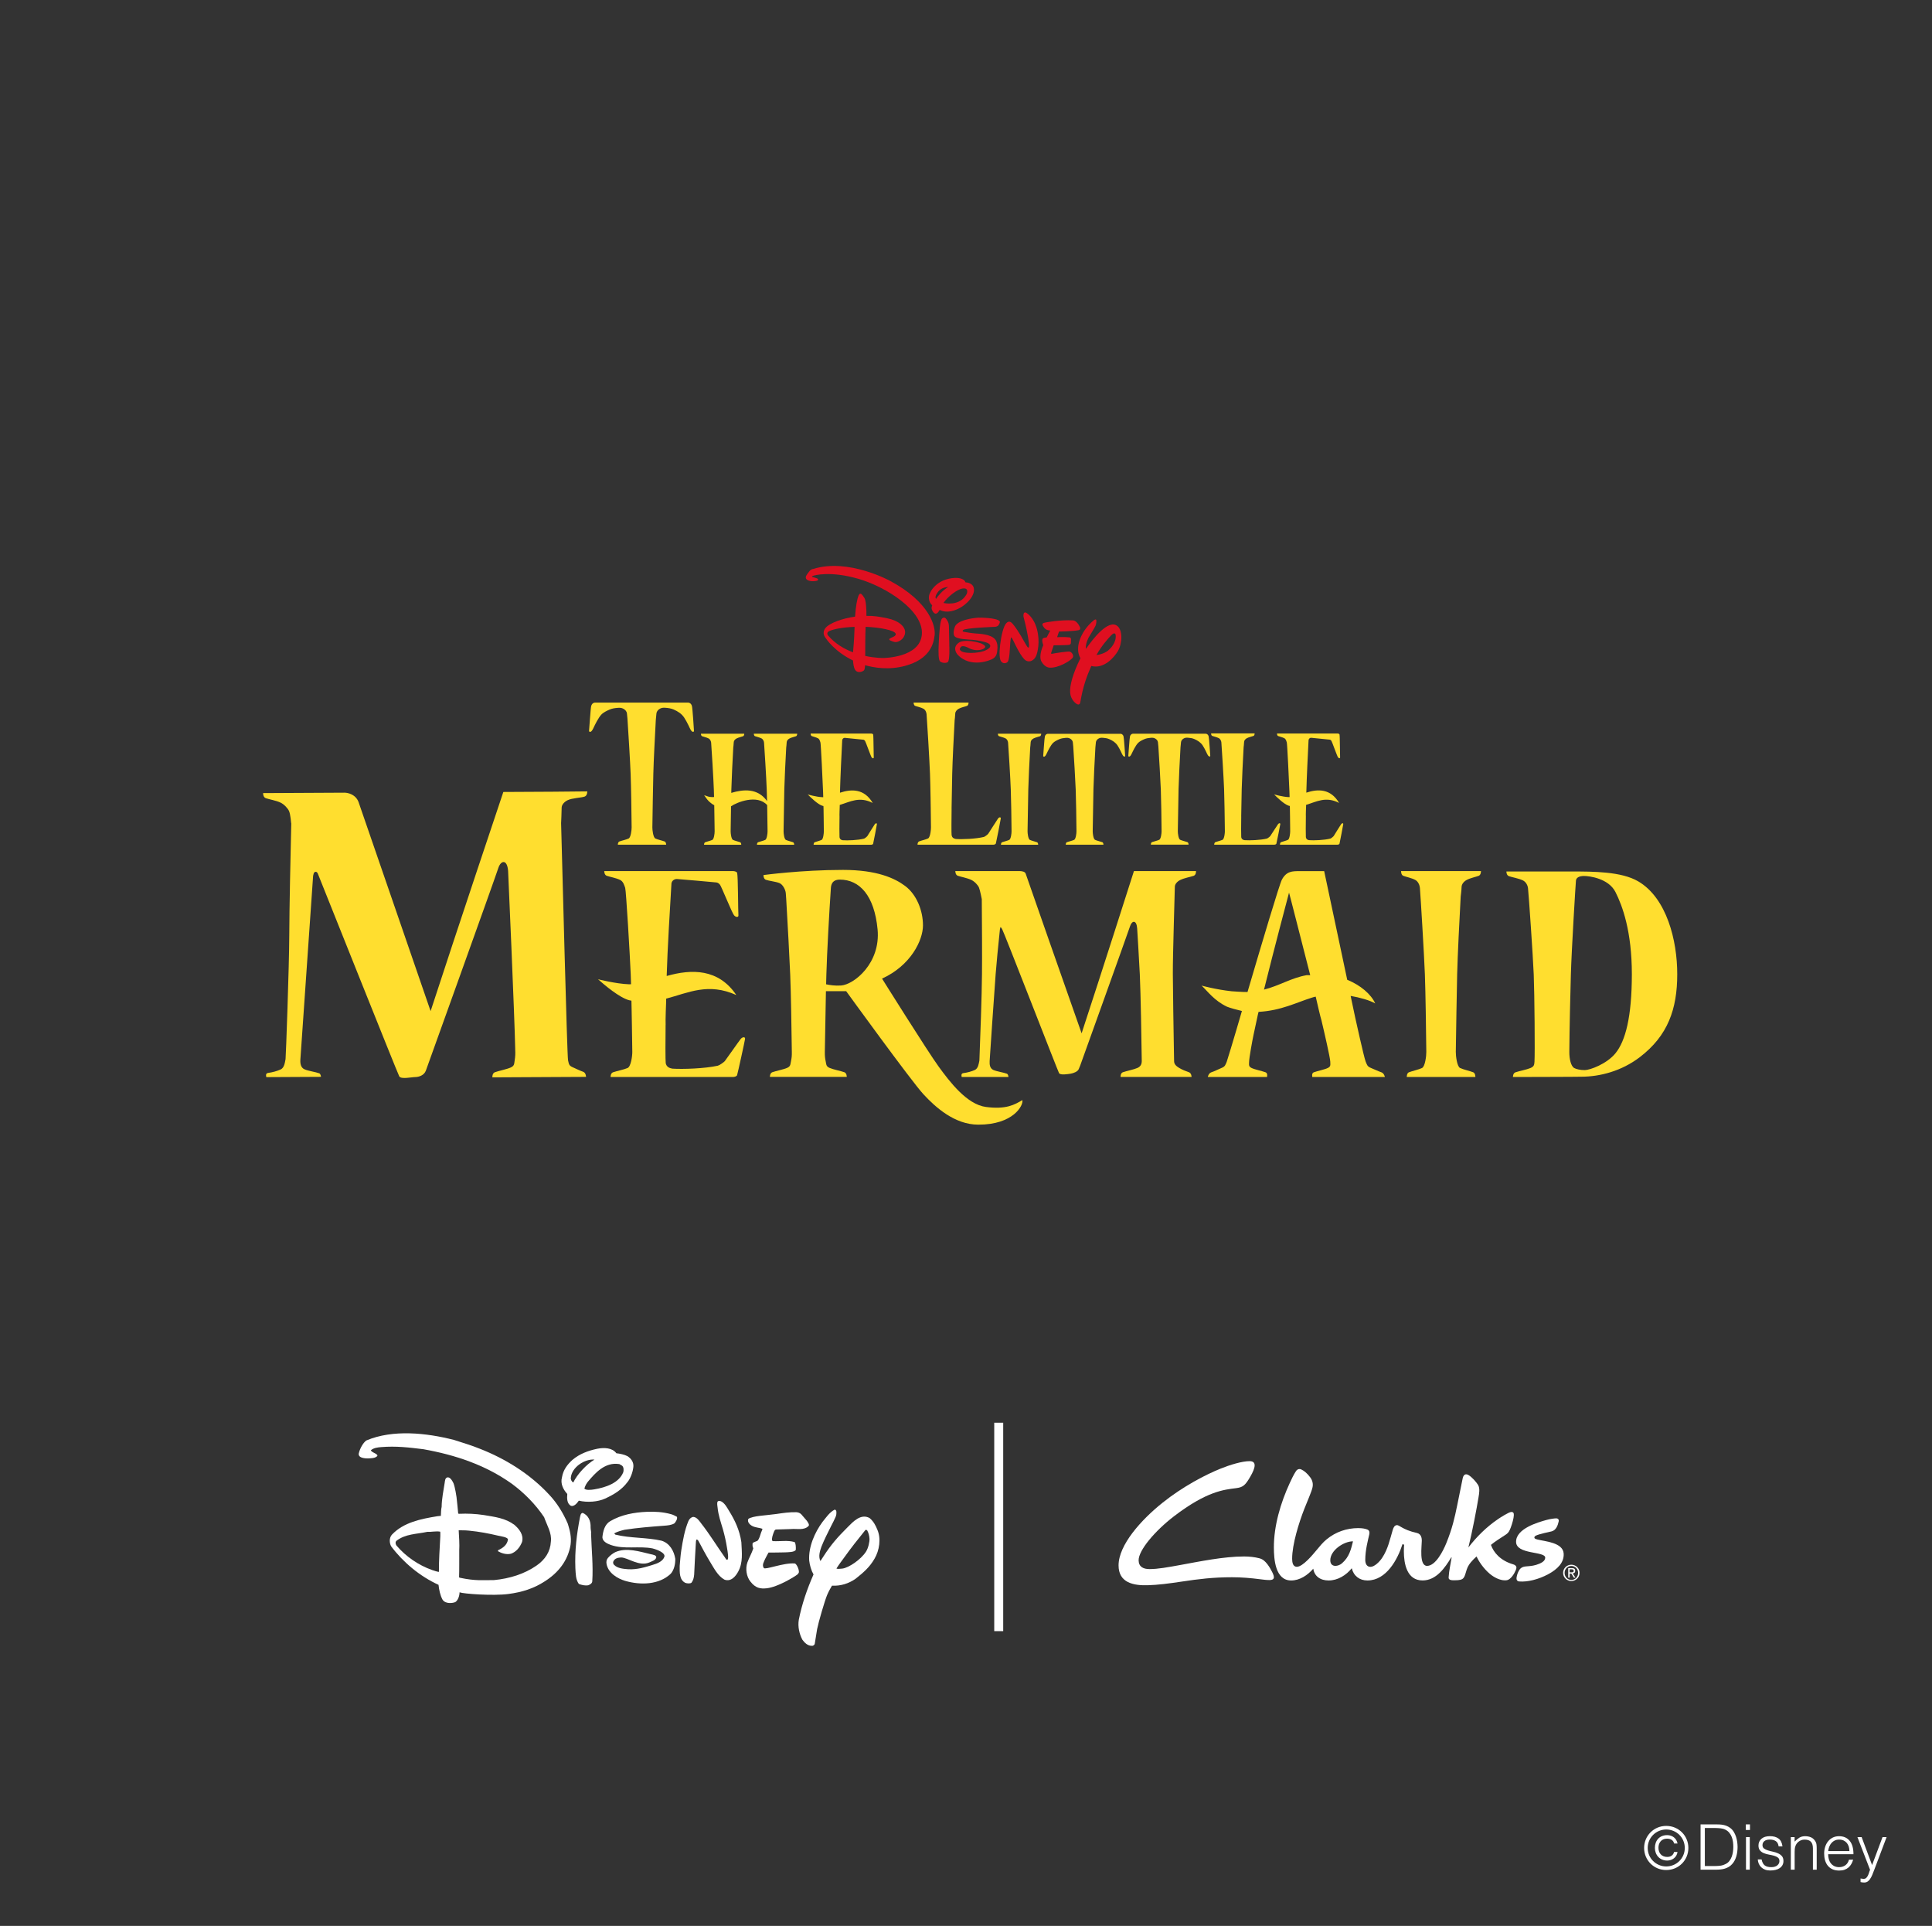 <?xml version="1.0" encoding="utf-8"?>
<!-- Generator: Adobe Illustrator 24.1.0, SVG Export Plug-In . SVG Version: 6.00 Build 0)  -->
<svg version="1.1" id="Layer_1" xmlns="http://www.w3.org/2000/svg" xmlns:xlink="http://www.w3.org/1999/xlink" x="0px" y="0px"
	 viewBox="0 0 597.22 595.28" style="enable-background:new 0 0 597.22 595.28;" xml:space="preserve">
<rect x="0" y="0" width="597.22" height="595.28" fill="#333333" stroke="none"/>
<style type="text/css">
	.st0{fill:#FFDE2F;}
	.st1{fill:#E00F20;}
	.st2{fill:#FFFFFF;}
</style>
<g>
	<g>
		<path class="st0" d="M433.1,269.25c0,0-0.03,1.17,0.67,1.45c0.88,0.35,2.53,0.65,3.71,1.27c0.93,0.49,1.37,1.66,1.44,2.46
			c0.23,2.84,1.32,20.84,1.54,26.74c0.21,5.8,0.36,16.59,0.44,23.96c0.02,1.24-0.37,4.5-1.31,4.97c-0.94,0.47-3.17,0.98-4.06,1.33
			c-0.71,0.28-0.67,1.45-0.67,1.45h21.21c0,0,0.03-1.17-0.68-1.45c-0.88-0.36-3.11-0.86-4.06-1.33c-0.94-0.47-1.32-3.73-1.31-4.97
			c0.11-7.35,0.28-18.13,0.42-24.07c0.15-5.91,0.69-16.61,1.09-23.95c0,0,0.24-1.77,0.28-3.01c0.03-0.8,0.67-1.64,1.6-2.13
			c1.18-0.62,2.82-0.92,3.71-1.27c0.7-0.28,0.68-1.45,0.68-1.45H433.1z"/>
		<path class="st0" d="M499.37,325.56c-2.7,3.31-7.84,5.17-9.46,5.2c-1.35,0.02-2.67-0.29-3.3-0.65c-1.01-0.58-1.51-2.8-1.5-4.96
			c0.05-7.34,0.31-18.09,0.48-24.02c0.21-7.51,1.48-28.22,1.57-28.99c0.09-0.77,0.86-1.38,2.48-1.38c1.62,0,7.57,0.71,9.73,4.96
			c2.16,4.25,5.07,12.18,5.07,25.41C504.43,314.36,502.46,321.77,499.37,325.56 M506.39,272.41c-5.2-3.04-13.85-3.04-20.6-3.04
			h-20.13c0,0-0.03,1.16,0.78,1.45c1.01,0.35,2.91,0.65,4.25,1.27c1.07,0.49,1.57,1.66,1.65,2.45c0.27,2.6,1.52,20.8,1.77,26.69
			c0.24,5.78,0.4,24.57,0.23,26.93c-0.07,0.99-0.14,1.48-1.22,1.95c-1.08,0.47-3.65,0.98-4.66,1.33c-0.81,0.28-0.78,1.45-0.78,1.45
			s21.14-0.04,21.14-0.09c5.67,0,12.41-1.7,18.1-6.06c8.64-6.61,11.55-14.83,11.55-25.61C518.48,290.73,515.23,277.58,506.39,272.41
			"/>
		<path class="st0" d="M260,304.61c-1.83,0.13-3.52-0.13-4.63-0.37c0.03-1.13,0.05-2.17,0.08-3.1c0.19-6.68,0.9-19.5,1.39-26.62
			c0.06-0.81,0.24-2.64,2.77-2.64c6.13,0,10.68,4.95,11.67,15.39C272.26,297.71,264.02,304.31,260,304.61 M316.03,340.03
			c-2.37,1.41-5.01,2.95-11.27,2.12c-5.9-0.78-11.21-7.83-14.57-12.43c-3.36-4.6-17.53-27.24-17.53-27.24
			c8.9-4.07,12.65-11.85,12.65-16.45c0-4.59-1.97-9.55-5.53-12.2c-3.16-2.36-8.63-4.95-19.18-4.95c-12.92,0-24.59,1.59-24.59,1.59
			l0.12,0.02L236,270.5c0,0-0.03,1.16,0.76,1.44c0.99,0.35,3.07,0.56,4.16,1c1.07,0.44,1.88,2.03,1.98,3.1
			c0.09,0.96,0.19,2.83,0.19,2.83c0.4,6.94,0.94,16.63,1.18,22.37c0.24,5.78,0.4,16.53,0.5,23.88c0.02,1.24-0.04,1.85-0.28,3.01
			c-0.2,0.97-0.13,1.47-1.19,1.95c-1.06,0.47-3.56,0.97-4.55,1.33c-0.79,0.28-0.76,1.44-0.76,1.44h6.86h2.9h4.25h2.86h6.89
			c0,0,0.03-1.16-0.76-1.44c-0.99-0.35-3.49-0.86-4.55-1.33c-1.05-0.47-0.99-0.97-1.19-1.95c-0.24-1.16-0.29-1.77-0.28-3.01
			c0.09-5.49,0.22-12.89,0.34-18.75h6.26c0,0,20.11,27.77,23.87,31.84c3.75,4.07,9.7,9.4,16.94,9.41
			C313.26,347.66,316.43,341.62,316.03,340.03"/>
		<path class="st0" d="M369.71,269.25h-19.19c0,0-10.53,33.03-16.17,50.14c-4.22-12.02-17.11-48.69-17.27-49.29
			c-0.2-0.71-1.19-0.86-1.98-0.86h-19.79c0,0-0.03,1.17,0.76,1.45c0.99,0.35,2.83,0.65,4.15,1.27c1.05,0.49,2.11,1.64,2.41,2.4
			c0.36,0.91,0.86,3.55,0.86,3.55c0.06,7.31,0.12,17.49,0.06,23.25c-0.05,6.55-0.52,19.46-0.8,26.63c-0.2,0.98-0.36,2.45-1.41,2.93
			c-1.06,0.48-2.28,0.8-3.59,0.98c-0.84,0.11-0.46,1.18-0.46,1.18h14.44c0,0-0.03-0.83-0.49-1.01c-0.98-0.38-3.1-0.68-4.16-1.15
			c-1.05-0.47-1.23-1.6-1.16-2.75v-0.01c0.07-1.18,1.41-21.1,1.86-26.9c0.27-3.48,0.77-8.61,1.31-13.74
			c0.16-0.79,0.11-1.06,0.67-0.18c0.55,0.88,17.21,43.84,17.61,44.55c0.39,0.71,2.78,0.3,3.56,0.18c0.87-0.14,2.2-0.62,2.52-1.41
			c0.08-0.21,0.45-1.08,0.45-1.08s14.41-40.07,15.44-43.14c0.59-1.78,2-1.95,2.18,0.71c0.01,0.23,0.67,10.73,0.82,14.2
			c0.29,6.57,0.5,19.57,0.6,26.72c0.01,0.99-0.29,1.74-1.33,2.22c-1.04,0.47-3.53,0.98-4.51,1.33c-0.78,0.28-0.71,1.45-0.71,1.45
			h21.95c0,0-0.01-1.17-0.81-1.45c-1-0.36-2.02-0.73-3.01-1.33c-0.73-0.44-1.56-1.04-1.58-2.04c0-0.13-0.06-3.19-0.06-3.19
			c-0.12-7.34-0.3-17.93-0.33-23.8c-0.04-5.91,0.62-25.72,0.62-26.96c0-0.8,0.69-1.64,1.72-2.13c1.3-0.62,3.14-0.92,4.11-1.27
			C369.79,270.41,369.71,269.25,369.71,269.25"/>
		<path class="st0" d="M181.53,244.61l-10.64,0.1l-15.3,0.08c0,0-14.54,43.32-22.48,67.74c-5.71-16.52-21.97-63.82-22.27-64.61
			c-0.88-2.37-3.28-2.92-4.38-2.91l-25.14,0.13c0,0-0.03,1.27,0.84,1.57c1.08,0.38,3.1,0.69,4.54,1.36c1.14,0.53,2.27,1.79,2.64,2.6
			c0.47,1.03,0.67,3.85,0.67,3.85l0.03-0.16c-0.24,10.16-0.59,26.17-0.62,34.88c-0.03,9.12-1.05,37.66-1.15,38.12
			c-0.21,1.06-0.38,2.68-1.52,3.2c-1.15,0.52-2.48,0.88-3.92,1.08c-0.92,0.13-0.5,1.29-0.5,1.29l16.89-0.09c0,0-0.04-0.9-0.54-1.09
			c-1.07-0.41-3.39-0.72-4.54-1.23c-1.15-0.51-1.36-1.73-1.29-2.99c0.06-1.11,3.47-49.75,3.94-56.81c0.06-0.2,0.11-0.38,0.13-0.54
			c0.11-0.75,0.95-1.08,1.33-0.14c0.54,1.32,24.62,61.67,25.17,62.65c0.55,0.98,3.84,0.22,4.94,0.22c1.1-0.01,2.74-0.51,3.28-1.98
			c0.1-0.27,21.01-58.4,22.41-62.66c0.81-2.46,2.76-2.71,3.02,0.97c0.02,0.31,1.99,44.74,2.19,54.88c-0.03,0,0,0.12,0,0.22
			c0.07,1.35,0.03,2.21-0.17,3.48c-0.17,1.07-0.08,1.61-1.21,2.13c-1.13,0.52-3.85,1.08-4.91,1.47c-0.85,0.31-0.77,1.58-0.77,1.58
			l28.96-0.15c0,0-0.02-1.27-0.89-1.57c-1.09-0.38-2.12-0.92-3.29-1.43c-1.17-0.51-1.12-1.06-1.38-2.12
			c-0.31-1.27-1.85-63.2-2.15-73.33l0.01-0.15c0,0,0.16-3.24,0.16-4.59c0-0.87,0.75-1.79,1.86-2.33c1.41-0.68,4.19-0.73,5.26-1.12
			C181.61,245.87,181.53,244.61,181.53,244.61"/>
		<path class="st0" d="M228.96,321.14c-0.63,0.77-4.48,6.32-4.91,6.84c-0.29,0.35-1.67,1.31-2.16,1.42
			c-4.02,0.89-10.83,1.12-14.01,0.91c-0.04,0-0.09-0.02-0.13-0.03c-1.11-0.18-1.77-0.71-1.96-1.69c-0.11-0.53-0.11-7.72-0.04-11.74
			l0.01-0.13c-0.09-1.33,0.15-6.93,0.15-6.93c0.01-0.38,0.01-0.75,0.02-1.12c6.87-1.81,12.99-5.03,21.68-1.11
			c-5.53-8.21-13.85-8.08-21.52-5.89c0.01-0.21,0.01-0.41,0.02-0.61c0.19-7.13,1.04-21.19,1.45-27.98c0.09-0.78,0.79-1.39,1.66-1.39
			c0.19,0,11.87,1,12.27,1.07c0.49,0.09,0.78,0.35,1.08,0.71c0.43,0.51,3.69,8.64,4.32,9.41c0.59,0.71,1.46,0.7,1.37,0
			c-0.1-0.8-0.1-12.1-0.39-13.08c-0.11-0.35-0.79-0.56-1.28-0.56h-39.8c0,0-0.03,1.17,0.75,1.45c0.98,0.35,2.81,0.65,4.12,1.27
			c1.04,0.49,1.31,1.7,1.6,2.46c0.27,0.7,1.47,20.84,1.71,26.74c0.04,0.91,0.07,1.94,0.1,3.06c-0.23,0.01-0.45,0.01-0.67,0.01
			c-3.91-0.13-9.53-1.55-9.53-1.55c1.93,1.74,6.63,5.69,9.61,6.48c0.21,0.06,0.45,0.1,0.71,0.14c0.02,0.9,0.04,1.81,0.06,2.74
			l0.09,4.93c0.04,2.9,0.12,8.17,0.12,8.17c0.01,1.24-0.41,4.5-1.45,4.97c-1.05,0.47-3.54,0.98-4.52,1.33
			c-0.78,0.28-0.75,1.45-0.75,1.45h37.83c0.49,0,1.17-0.21,1.28-0.56c0.29-0.98,2.35-10.39,2.46-11.18
			C230.43,320.43,229.55,320.43,228.96,321.14"/>
		<path class="st0" d="M403.89,301.42c-4.88,0.88-8.33,3.24-13.16,4.46c3.23-12.98,6.95-27,7.74-29.98
			c0.02-0.08,4.55,17.75,6.48,25.26c0.02,0.08,0.05,0.17,0.07,0.26C404.58,301.42,404.19,301.42,403.89,301.42 M427,331.43
			c-1.08-0.36-2.02-0.86-3.2-1.33c-1.18-0.47-1.22-0.98-1.64-1.95c-0.5-1.16-3.22-13.55-3.22-13.55l-1.13-5.34l-0.3-1.43
			c2.92,0.5,5.81,1.32,7.6,2.32c-1.32-2.88-4.53-5.62-8.66-7.31l-7.12-33.58h-7.64c-2.21,0-4.02,0-5.43,2.63
			c-0.76,1.41-5.96,18.86-10.63,34.73c-1.26,0.04-4.9-0.23-4.9-0.23c-4.88-0.52-9.29-1.75-9.29-1.75c1.84,1.74,3.95,4.7,7.89,6.54
			c0.93,0.38,3.19,0.99,4.57,1.31c-0.09,0.31-0.18,0.61-0.27,0.92l-1.4,4.78c-0.74,2.52-2.83,9.52-3.02,9.97
			c-0.42,0.98-0.46,1.48-1.64,1.95c-1.17,0.47-2.04,0.98-3.13,1.33c-0.87,0.28-1.09,1.45-1.09,1.45h18.31c0,0,0.29-1.17-0.45-1.45
			c-0.93-0.36-3.36-0.86-4.32-1.33c-0.97-0.47-0.79-0.98-0.77-1.95c0.02-1.16,0.98-6.5,1.41-8.51l0.03-0.12
			c0.26-1.23,1.27-5.92,1.27-5.92c0.07-0.28,0.14-0.56,0.21-0.85c6.97-0.37,11.74-2.92,16.53-4.41c0.36-0.12,0.74-0.21,1.13-0.3
			c0.03,0.13,0.06,0.26,0.1,0.39c0.47,2.04,1.31,5.73,1.68,6.92c0.83,3.45,2.71,11.63,2.73,12.8c0.02,0.98,0.2,1.48-0.77,1.95
			c-0.97,0.47-3.4,0.98-4.33,1.33c-0.74,0.28-0.45,1.45-0.45,1.45h22.43C428.1,332.88,427.87,331.72,427,331.43"/>
		<path class="st0" d="M270.41,254.76c-0.3,0.41-2.11,3.41-2.31,3.69c-0.14,0.19-0.79,0.71-1.02,0.77c-1.89,0.48-5.1,0.61-6.59,0.49
			c-0.02,0-0.04-0.01-0.06-0.01c-0.52-0.1-0.83-0.38-0.92-0.91c-0.05-0.29-0.04-4.24,0-6.41c-0.05-0.27,0.06-2.98,0.06-2.98
			c0-0.2,0.01-0.4,0.01-0.6c3.23-0.98,6.11-2.72,10.2-0.6c-2.6-4.44-6.52-4.37-10.13-3.18c0-0.11,0-0.22,0.01-0.33
			c0.09-3.85,0.49-12.22,0.68-15.88c0.04-0.42,0.37-0.75,0.78-0.75c0.09,0,5.59,0.54,5.78,0.58c0.23,0.05,0.37,0.19,0.51,0.38
			c0.2,0.28,1.74,4.67,2.03,5.08c0.28,0.38,0.69,0.38,0.65,0c-0.05-0.43-0.05-6.54-0.18-7.06c-0.05-0.19-0.37-0.3-0.6-0.3h-18.73
			c0,0-0.01,0.63,0.35,0.78c0.46,0.19,1.32,0.35,1.94,0.69c0.49,0.27,0.62,0.92,0.75,1.33c0.13,0.38,0.69,12.03,0.81,15.21
			c0.02,0.49,0.03,1.05,0.05,1.65c-0.11,0-0.21,0.01-0.31,0c-1.84-0.07-4.48-0.84-4.48-0.84c0.91,0.94,3.12,3.07,4.52,3.5
			c0.1,0.03,0.21,0.05,0.33,0.08c0.01,0.48,0.02,0.21,0.03,0.71l0.04,2.66c0.02,1.56,0.05,4.41,0.05,4.41
			c0.01,0.67-0.19,2.43-0.68,2.68c-0.49,0.26-1.66,0.53-2.13,0.72c-0.37,0.15-0.35,0.78-0.35,0.78h17.8c0.23,0,0.55-0.11,0.6-0.3
			c0.14-0.53,1.11-5.61,1.16-6.04C271.1,254.38,270.69,254.37,270.41,254.76"/>
		<path class="st0" d="M213.89,218.22c-0.25-0.86-0.85-1.05-1.15-1.05h-5.58c0,0,0-0.02,0,0h-17.39c0-0.02,0,0,0,0h-0.1h-5.77
			c-0.3,0-0.9,0.19-1.15,1.05c-0.19,0.67-0.59,7.07-0.66,7.62c-0.01,0.13,0.02,0.23,0.08,0.29c0.14,0.19,0.52,0.1,0.79-0.27
			c0.39-0.52,0.63-1.18,0.92-1.76c0.39-0.77,0.79-1.54,1.27-2.26c0.21-0.32,0.43-0.64,0.69-0.92c0.67-0.73,1.71-1.21,2.6-1.6
			c0.79-0.35,1.68-0.47,2.54-0.53c0.64-0.05,1.12-0.03,1.69,0.26c0.66,0.34,1.08,0.92,1.13,1.47c0.06,0.55,0.12,1.22,0.16,1.64
			c0.27,3.92,0.85,13.54,0.98,17.03c0.15,4,0.26,11.46,0.31,16.55c0.01,0.86-0.26,3.11-0.92,3.43c-0.66,0.33-2.23,0.68-2.86,0.92
			c-0.5,0.19-0.48,1-0.48,1h14.93c0,0,0.02-0.81-0.48-1c-0.62-0.25-2.19-0.59-2.86-0.92c-0.66-0.33-0.93-2.58-0.92-3.43
			c0.08-5.08,0.19-12.52,0.3-16.62c0.1-4.08,0.49-11.47,0.76-16.54c0,0,0.1-1.19,0.2-2.08c0.06-0.55,0.47-1.13,1.12-1.47
			c0.56-0.29,1.05-0.31,1.68-0.26c0.85,0.06,1.73,0.19,2.52,0.53c1.31,0.58,2.47,1.3,3.27,2.52c0.47,0.72,0.87,1.49,1.26,2.26
			c0.29,0.57,0.53,1.24,0.91,1.76c0.36,0.49,0.89,0.49,0.84,0C214.49,225.28,214.08,218.89,213.89,218.22"/>
		<path class="st0" d="M233.02,226.77c0,0-0.02,0.63,0.37,0.78c0.48,0.19,1.37,0.35,2.01,0.69c0.51,0.27,0.75,0.89,0.78,1.32
			c0.13,1.53,0.72,11.24,0.83,14.43c0.04,0.98,0.07,2.23,0.1,3.61c-2.89-4.01-7.18-3.68-11.06-2.53c0.01-0.4,0.02-0.79,0.03-1.13
			c0.08-3.19,0.37-8.96,0.59-12.92c0,0,0.13-0.96,0.15-1.62c0.01-0.43,0.36-0.88,0.87-1.15c0.64-0.34,1.53-0.5,2.01-0.69
			c0.38-0.15,0.37-0.78,0.37-0.78h-13.4c0,0-0.02,0.63,0.37,0.78c0.48,0.19,1.37,0.35,2.01,0.69c0.5,0.27,0.74,0.89,0.78,1.32
			c0.13,1.53,0.72,11.24,0.83,14.43c0.02,0.68,0.05,1.48,0.07,2.36c-1.79,0.07-2.06-0.29-3.07-0.58c0.71,1.02,1.16,1.74,2.12,2.45
			c0.25,0.19,0.69,0.53,1.01,0.66c0.05,2.7,0.09,5.69,0.12,8.03c0.01,0.67-0.2,2.43-0.71,2.68c-0.51,0.26-1.72,0.53-2.2,0.72
			c-0.38,0.15-0.37,0.78-0.37,0.78h11.51c0,0,0.02-0.63-0.37-0.78c-0.48-0.19-1.69-0.46-2.2-0.72c-0.51-0.26-0.72-2.01-0.71-2.68
			c0.03-2.25,0.08-5.09,0.12-7.71c1.82-1.25,8.08-3.78,11.17-0.36c0.05,2.71,0.09,5.71,0.12,8.07c0.01,0.67-0.2,2.43-0.71,2.68
			c-0.51,0.26-1.72,0.53-2.2,0.72c-0.38,0.15-0.37,0.78-0.37,0.78h11.51c0,0,0.02-0.63-0.37-0.78c-0.48-0.19-1.69-0.46-2.2-0.72
			c-0.51-0.26-0.72-2.01-0.71-2.68c0.06-3.96,0.15-9.78,0.23-12.98c0.08-3.19,0.37-8.96,0.59-12.92c0,0,0.13-0.96,0.15-1.62
			c0.01-0.43,0.36-0.88,0.87-1.15c0.64-0.34,1.53-0.5,2.01-0.69c0.38-0.15,0.37-0.78,0.37-0.78H233.02z"/>
		<path class="st0" d="M414.57,254.74c-0.3,0.41-2.11,3.41-2.31,3.69c-0.14,0.19-0.79,0.71-1.02,0.77c-1.89,0.48-5.1,0.61-6.59,0.49
			c-0.02,0-0.04-0.01-0.06-0.01c-0.52-0.1-0.83-0.38-0.92-0.91c-0.05-0.29-0.04-4.24,0-6.41c-0.05-0.27,0.06-2.98,0.06-2.98
			c0-0.2,0.01-0.4,0.01-0.6c3.23-0.98,6.11-2.72,10.2-0.6c-2.6-4.44-6.52-4.37-10.13-3.18c0-0.11,0.01-0.22,0.01-0.33
			c0.09-3.85,0.49-12.22,0.68-15.88c0.04-0.42,0.37-0.75,0.78-0.75c0.09,0,5.59,0.54,5.78,0.58c0.23,0.05,0.37,0.19,0.51,0.38
			c0.2,0.28,1.74,4.67,2.03,5.08c0.28,0.38,0.69,0.38,0.65,0c-0.05-0.43-0.05-6.54-0.18-7.06c-0.05-0.19-0.37-0.3-0.6-0.3h-18.73
			c0,0-0.01,0.63,0.35,0.78c0.46,0.19,1.32,0.35,1.94,0.69c0.49,0.27,0.62,0.92,0.75,1.33c0.13,0.38,0.69,12.03,0.81,15.21
			c0.02,0.49,0.03,1.05,0.05,1.65c-0.11,0-0.21,0.01-0.31,0c-1.84-0.07-4.48-0.84-4.48-0.84c0.91,0.94,3.12,3.07,4.52,3.5
			c0.1,0.03,0.21,0.05,0.33,0.08c0.01,0.48,0.02,0.21,0.03,0.71l0.04,2.66c0.02,1.56,0.05,4.41,0.05,4.41
			c0.01,0.67-0.19,2.43-0.68,2.68c-0.49,0.26-1.66,0.53-2.13,0.72c-0.37,0.15-0.35,0.78-0.35,0.78h17.8c0.23,0,0.55-0.11,0.6-0.3
			c0.14-0.53,1.11-5.61,1.16-6.04C415.26,254.36,414.85,254.36,414.57,254.74"/>
		<path class="st0" d="M373.62,227.61c-0.19-0.67-0.66-0.82-0.9-0.82h-4.35c0,0,0-0.02,0,0h-13.58c0-0.02,0,0,0,0h-0.08h-4.51
			c-0.23,0-0.7,0.14-0.9,0.82c-0.15,0.53-0.46,5.52-0.51,5.95c-0.01,0.11,0.01,0.18,0.06,0.23c0.11,0.15,0.4,0.08,0.62-0.21
			c0.3-0.41,0.49-0.92,0.72-1.37c0.3-0.6,0.62-1.2,0.99-1.77c0.16-0.25,0.34-0.5,0.54-0.72c0.52-0.57,1.33-0.94,2.03-1.25
			c0.62-0.27,1.31-0.37,1.98-0.42c0.5-0.04,0.88-0.03,1.32,0.2c0.52,0.27,0.84,0.72,0.89,1.15c0.05,0.43,0.1,0.95,0.13,1.28
			c0.21,3.06,0.66,10.57,0.76,13.29c0.12,3.12,0.2,8.95,0.24,12.92c0.01,0.67-0.2,2.43-0.72,2.68c-0.52,0.26-1.74,0.53-2.23,0.72
			c-0.39,0.15-0.37,0.78-0.37,0.78h11.66c0,0,0.02-0.63-0.37-0.78c-0.48-0.19-1.71-0.46-2.23-0.72c-0.52-0.26-0.73-2.01-0.72-2.68
			c0.06-3.96,0.15-9.77,0.23-12.98c0.08-3.19,0.38-8.95,0.6-12.91c0,0,0.08-0.93,0.16-1.62c0.05-0.43,0.37-0.88,0.88-1.15
			c0.44-0.23,0.82-0.24,1.31-0.2c0.67,0.05,1.35,0.14,1.96,0.42c1.02,0.45,1.93,1.02,2.55,1.97c0.37,0.56,0.68,1.17,0.98,1.77
			c0.23,0.45,0.41,0.96,0.71,1.37c0.28,0.38,0.7,0.38,0.65,0C374.08,233.13,373.77,228.14,373.62,227.61"/>
		<path class="st0" d="M347.31,227.63c-0.19-0.67-0.66-0.82-0.9-0.82h-4.35c0,0,0-0.02,0,0h-13.58c0-0.02,0,0,0,0h-0.08h-4.51
			c-0.23,0-0.7,0.14-0.9,0.82c-0.15,0.53-0.46,5.52-0.51,5.95c-0.01,0.1,0.01,0.18,0.06,0.23c0.11,0.15,0.4,0.08,0.62-0.21
			c0.3-0.41,0.49-0.92,0.72-1.37c0.3-0.6,0.62-1.2,0.99-1.77c0.16-0.25,0.34-0.5,0.54-0.72c0.52-0.57,1.33-0.94,2.03-1.25
			c0.62-0.27,1.31-0.37,1.98-0.42c0.5-0.04,0.88-0.03,1.32,0.2c0.52,0.27,0.84,0.72,0.89,1.15c0.05,0.43,0.1,0.95,0.13,1.28
			c0.21,3.06,0.66,10.57,0.76,13.29c0.12,3.12,0.2,8.94,0.24,12.92c0.01,0.67-0.2,2.42-0.72,2.68c-0.52,0.26-1.74,0.53-2.23,0.72
			c-0.39,0.15-0.37,0.78-0.37,0.78h11.66c0,0,0.02-0.63-0.37-0.78c-0.48-0.19-1.71-0.46-2.23-0.72s-0.73-2.01-0.72-2.68
			c0.06-3.96,0.15-9.77,0.23-12.98c0.08-3.19,0.38-8.95,0.6-12.91c0,0,0.08-0.93,0.16-1.62c0.05-0.43,0.37-0.88,0.88-1.15
			c0.44-0.23,0.82-0.24,1.31-0.2c0.67,0.05,1.35,0.14,1.96,0.42c1.02,0.45,1.93,1.02,2.55,1.97c0.37,0.56,0.68,1.17,0.98,1.77
			c0.23,0.45,0.41,0.96,0.71,1.37c0.28,0.38,0.7,0.38,0.65,0C347.77,233.14,347.46,228.15,347.31,227.63"/>
		<path class="st0" d="M395.07,254.74c-0.31,0.41-2.2,3.41-2.41,3.69c-0.14,0.19-0.82,0.71-1.06,0.77
			c-1.98,0.48-5.32,0.61-6.88,0.49c-0.02,0-0.04-0.01-0.06-0.01c-0.55-0.1-0.87-0.38-0.97-0.91c-0.05-0.29-0.04-4.24,0-6.41
			c0,0,0-0.01-0.01-0.01c0.05-3.11,0.11-6.36,0.16-8.47c0.08-3.19,0.38-8.97,0.59-12.94c0,0,0.13-0.96,0.15-1.63
			c0.01-0.43,0.36-0.88,0.87-1.15c0.64-0.34,1.54-0.5,2.02-0.69c0.38-0.15,0.37-0.78,0.37-0.78h-13.47c0,0-0.02,0.63,0.37,0.78
			c0.48,0.19,1.38,0.35,2.02,0.69c0.51,0.27,0.75,0.9,0.79,1.33c0.13,1.53,0.72,11.26,0.84,14.45c0.06,1.51,0.1,3.64,0.14,5.89h0
			l0.04,2.66c0.02,1.56,0.06,4.41,0.06,4.41c0,0.29-0.03,0.79-0.12,1.28c-0.11,0.63-0.3,1.25-0.59,1.39
			c-0.51,0.26-1.73,0.53-2.21,0.72c-0.1,0.04-0.17,0.11-0.22,0.19c-0.16,0.24-0.16,0.6-0.16,0.6h18.59c0.24,0,0.57-0.11,0.63-0.3
			c0.14-0.53,1.16-5.61,1.21-6.04C395.79,254.36,395.36,254.35,395.07,254.74"/>
		<path class="st0" d="M308.46,226.77c0,0-0.02,0.63,0.37,0.78c0.48,0.19,1.37,0.35,2.01,0.69c0.51,0.27,0.75,0.89,0.78,1.32
			c0.13,1.53,0.72,11.24,0.83,14.43c0.12,3.13,0.2,8.95,0.24,12.93c0.01,0.67-0.2,2.43-0.71,2.68c-0.51,0.26-1.72,0.53-2.2,0.72
			c-0.38,0.15-0.37,0.78-0.37,0.78h11.51c0,0,0.02-0.63-0.37-0.78c-0.48-0.19-1.69-0.46-2.2-0.72c-0.51-0.26-0.72-2.01-0.71-2.68
			c0.06-3.96,0.15-9.78,0.23-12.98c0.08-3.19,0.37-8.96,0.59-12.92c0,0,0.13-0.96,0.15-1.62c0.01-0.43,0.36-0.88,0.87-1.15
			c0.64-0.34,1.53-0.5,2.01-0.69c0.38-0.15,0.37-0.78,0.37-0.78H308.46z"/>
		<path class="st0" d="M308.52,252.99c-0.39,0.53-2.78,4.36-3.04,4.72c-0.18,0.24-1.04,0.91-1.34,0.98
			c-2.49,0.61-6.71,0.78-8.68,0.63c-0.02,0-0.05-0.01-0.08-0.02c-0.69-0.12-1.09-0.49-1.22-1.16c-0.07-0.37-0.05-5.42,0-8.18
			c0,0-0.01-0.01-0.01-0.01c0.06-3.97,0.14-8.12,0.2-10.82c0.1-4.08,0.47-11.46,0.75-16.53c0,0,0.17-1.22,0.19-2.08
			c0.02-0.55,0.46-1.13,1.1-1.47c0.81-0.43,1.94-0.63,2.55-0.88c0.48-0.2,0.46-1,0.46-1h-16.98c0,0-0.02,0.8,0.46,1
			c0.61,0.24,1.74,0.45,2.55,0.88c0.64,0.34,0.94,1.14,0.99,1.69c0.16,1.96,0.91,14.38,1.06,18.45c0.07,1.92,0.13,4.65,0.18,7.52
			l0,0l0.05,3.4c0.03,2,0.07,5.63,0.07,5.63c0,0.37-0.04,1.01-0.15,1.63c-0.14,0.81-0.38,1.59-0.74,1.78
			c-0.65,0.33-2.18,0.67-2.79,0.92c-0.12,0.05-0.21,0.14-0.28,0.25c-0.21,0.31-0.2,0.77-0.2,0.77h23.43c0.3,0,0.73-0.14,0.79-0.39
			c0.18-0.67,1.46-7.16,1.52-7.71C309.42,252.51,308.88,252.51,308.52,252.99"/>
	</g>
	<path class="st1" d="M289.74,183.24c0.81-1.21,1.96-1.72,3.36-1.82c-1.8,1.14-3.08,2.69-3.77,3.69
		C289.09,184.71,289.12,184.16,289.74,183.24 M298.84,183.56c-1.67,3.19-5.22,3.22-7.21,2.81c1.33-1.91,4.18-4.23,5.97-4.47
		C299.66,181.62,298.84,183.56,298.84,183.56 M294.86,188.7c3.1-0.94,6.12-3.85,6.22-6.25c0.1-2.4-2.58-2.45-2.58-2.45
		c-0.02,0-0.04,0-0.06,0c-0.42-1.52-3.23-1.38-3.23-1.38c-5.68,0.31-7.67,4.19-7.95,5.22c-0.25,0.91-0.18,2.26,0.9,3.25
		c-0.35,0.84-0.12,1.24-0.03,1.47c0.1,0.28,0.58,1.16,1.14,1.12c0.4-0.03,0.71-0.3,1.19-1.15
		C291.58,189.04,292.92,189.29,294.86,188.7"/>
	<g>
		<path class="st1" d="M256,196.46c0,0-0.81-0.92,0.43-1.44c1.13-0.48,3.53-1.1,7.74-1.27c-0.07,2.15-0.11,3.64-0.48,7.88
			C261,200.61,258.2,199.01,256,196.46 M275.19,179.57c0,0-12.91-7.14-23.8-3.71c0,0-0.67-0.02-1.31,0.86
			c-0.64,0.88-1.22,1.47-0.9,2.15c0.32,0.68,1.98,1.01,3.45,0.6c0,0,0.68-0.43-0.15-0.73c-0.83-0.3-1.28-0.37-1.28-0.37
			s-0.44-0.13,0.01-0.34c0.45-0.21,5.42-1.63,14.07,0.86c8.65,2.49,20.24,9.87,19.69,17.18c-0.55,7.31-12.01,7.31-12.01,7.31
			s-2.36,0.04-5.5-0.64c0-2.41,0-6.49,0.12-9c4.46,0.17,8.96,1.07,9.3,2.15c0,0,0.22,0.53-0.81,0.98c-0.92,0.4-1.64,0.68-0.87,1.09
			c0,0,1.1,0.55,1.8,0.5c0.7-0.05,2.53-0.82,2.77-2.77c0.24-2-2-3.87-5.49-4.58c-2.64-0.53-4.05-0.79-6.45-0.75
			c0.05-2.18-0.18-4.89-0.63-5.55c-0.59-0.86-1.23-1.99-1.77-0.78c-0.48,1.09-0.91,3.42-1.11,6.57c-3.71,0.48-7.83,1.94-9.08,3.43
			c-1.39,1.67-0.08,3.06,0.02,3.22c0.1,0.16,2.67,4.11,8.43,6.9c0.06,1.05,0.23,2.2,0.62,2.84c0.85,1.37,2.5,0.46,2.73,0.25
			c0.17-0.16,0.31-0.59,0.38-1.63c2.57,0.73,7.24,1.59,12.33,0.21c7.67-2.07,8.87-6.76,9.17-9.55
			C289.22,193.48,287.33,186.11,275.19,179.57"/>
		<path class="st1" d="M293.33,193.44c-0.05-0.98-0.38-1.46-0.67-1.89c-0.29-0.43-0.7-1-1.41-0.4c-0.72,0.59-0.89,4.48-1.06,7.57
			c-0.17,3.1-0.06,5.06,0.31,5.6c0.38,0.54,1.82,0.81,2.48,0.32c0.66-0.48,0.47-5.07,0.47-5.07S293.38,194.42,293.33,193.44"/>
		<path class="st1" d="M309.03,192.02c-0.97-1.15-6.48-1.11-6.48-1.11c-2.04,0.11-6.69,0.8-7.41,2.89c-0.7,2.03-0.12,2.76-0.12,2.76
			c0.56,1.05,4.51,1.11,5.6,1.2c1.09,0.09,3.97,0.52,4.94,1.12c1.02,0.63,0.3,1.35,0.3,1.35c-1.7,1.79-7.27,1.95-8.67,1.06
			c-0.57-0.36-0.68-0.77-0.1-1.37c0.59-0.62,2.44,0.41,2.22,0.29c-0.22-0.12,0.91,0.66,2.47,0.74c1.56,0.07,2.7-0.48,2.77-1.01
			c0.07-0.53-1.34-1.1-1.34-1.1c-4.66-1.45-6.56-0.36-6.56-0.36c-2.59,1.55-0.75,3.73-0.75,3.73c4.03,4.54,10.54,1.84,11.29,1.22
			c0.75-0.62,1.07-1.28,1.15-3.1c0.08-1.82-0.68-2.65-0.68-2.65c-1.29-1.69-4.99-1.8-6.1-1.88c-1.03-0.07-3.18-0.4-3.7-0.53
			c-0.53-0.13-0.15-0.51-0.15-0.51c0.45-0.67,9.96-1.02,9.96-1.02c0.97-0.13,1.13-0.7,1.32-1.11
			C309.15,192.28,309.03,192.02,309.03,192.02"/>
		<path class="st1" d="M317.21,189.38c0,0-0.58-0.3-0.77,0.31c-0.19,0.61,0.02,1.23,0.02,1.23c1.39,5.21,1.63,8.24,1.63,8.24
			s0.06,0.88-0.1,0.96c-0.16,0.08-0.29-0.05-0.29-0.05c-0.14-0.03-1.73-2.86-1.73-2.86l-0.29-0.53c-1.79-3.02-2.82-4.05-2.82-4.05
			c-0.27-0.25-0.92-0.92-1.79-0.02c-0.86,0.9-1.57,3.84-1.9,6.63c-0.33,2.79-0.18,4.38,0.22,5.07c0.4,0.68,1.26,0.93,2,0.37
			c0.74-0.57,0.74-4.24,0.91-6.11c0.17-1.87,0.32-1.54,0.32-1.54c0.17-0.02,0.98,1.73,0.98,1.73s2.16,4.68,3.56,5.42
			c1.4,0.74,2.61-0.34,3.09-1.36c0.48-1.02,1.33-4.46,0.3-8.32C319.53,190.62,317.21,189.38,317.21,189.38"/>
		<path class="st1" d="M331.69,203.08c0.19-0.69-0.44-1.54-1.04-1.68c-0.55-0.13-4.87,0.54-5.4,0.67c-0.53,0.12-0.28-0.39-0.28-0.39
			l0.74-2.22c0,0,4.11-0.03,4.69-0.13c0.58-0.09,0.61-0.47,0.61-0.47s0.07-0.64,0.06-1.26c-0.01-0.62-0.54-0.6-0.54-0.6
			c-1.59-0.19-3.75-0.05-3.75-0.05l0.57-1.74c0,0,4.38-0.08,6.05-0.42c0.84-0.17,0.39-1.04,0.39-1.04c-0.99-2.1-2.18-1.99-2.18-1.99
			c-3.42-0.23-8.46,0.56-9,0.8c-0.54,0.24-0.5,0.62,0.15,1.46c0.7,0.9,1.89,0.87,1.89,0.87l-1.1,2.13c-0.85,0.05-1.16,0.3-1.16,0.3
			c-0.52,0.5,0.11,2.1,0.11,2.1s-1.59,3.31-0.53,5.12c1.1,1.87,2.48,1.82,2.48,1.82C327.07,206.6,331.43,204.02,331.69,203.08"/>
		<path class="st1" d="M342.51,201.1c-0.47,0.41-1.99,1.23-3.57,1.35c1.59-2.86,3.49-4.96,4.54-6.07c1.27-1.33,1.4-0.07,1.4-0.07
			C345.1,198.69,343.29,200.42,342.51,201.1 M345.34,193.44c-2.8-2.06-7.53,4.06-9.64,7.11c-0.27-1.58,0.87-3.59,0.87-3.59
			s1.79-2.91,2.06-3.49c0.27-0.58,0.42-1.86,0.14-1.98c-0.28-0.12-0.73,0.29-0.73,0.29c-3.96,3.32-4.6,7.14-4.6,7.14
			c-0.43,2.07-0.05,3.52,0.55,4.53c-2.26,4.53-3.41,8.46-3.17,10.79c0.18,1.82,1.45,3.12,2.22,3.45c0.77,0.33,0.91-0.63,0.91-0.63
			c0.79-4.8,1.98-8.01,3.39-11.21c3.98,1.03,7.14-2.77,8.23-4.61C346.96,198.86,347.09,194.73,345.34,193.44"/>
	</g>
</g>
<g>
	<path class="st2" d="M517.49,569.79c-0.21-0.96-1.03-1.48-2.17-1.48c-1.87,0-2.66,1.42-2.66,2.8c0,1.62,0.95,2.85,2.69,2.85
		c1.15,0,1.89-0.54,2.14-1.54h1.06c-0.21,1.65-1.62,2.66-3.19,2.66c-2.31,0-3.8-1.75-3.8-3.92c0-2.26,1.42-3.94,3.79-3.94
		c1.61,0,2.9,0.97,3.21,2.59H517.49z M509.34,571.19c0,3.21,2.61,5.71,5.73,5.71c3.13,0,5.73-2.5,5.73-5.71
		c0-3.23-2.6-5.71-5.73-5.71C511.95,565.48,509.34,567.97,509.34,571.19 M508.23,571.19c0-3.8,3.02-6.82,6.84-6.82
		c3.82,0,6.84,3.02,6.84,6.82c0,3.8-3.02,6.82-6.84,6.82C511.26,578.02,508.23,575,508.23,571.19"/>
	<g>
		<path class="st2" d="M525.68,577.9v-14h4.78c0.39,0,0.77,0.01,1.15,0.03c0.38,0.02,0.75,0.07,1.11,0.14
			c0.36,0.07,0.72,0.18,1.06,0.32c0.34,0.14,0.68,0.33,1,0.56c0.47,0.34,0.85,0.75,1.15,1.23c0.3,0.49,0.53,1,0.71,1.54
			c0.17,0.54,0.3,1.08,0.37,1.63c0.07,0.55,0.11,1.06,0.11,1.53s-0.03,0.94-0.09,1.42c-0.06,0.48-0.15,0.95-0.28,1.41
			c-0.13,0.46-0.3,0.9-0.52,1.32s-0.48,0.81-0.81,1.16c-0.32,0.36-0.68,0.65-1.06,0.87c-0.38,0.22-0.78,0.39-1.21,0.52
			c-0.42,0.12-0.86,0.21-1.31,0.25c-0.45,0.05-0.91,0.07-1.38,0.07H525.68z M527.01,576.77h3.17c0.6,0,1.16-0.04,1.68-0.11
			c0.52-0.07,1.06-0.25,1.6-0.53c0.47-0.23,0.85-0.55,1.15-0.95c0.3-0.4,0.53-0.84,0.71-1.31c0.17-0.47,0.3-0.97,0.37-1.49
			c0.07-0.52,0.11-1.02,0.11-1.5c0-0.51-0.03-1.02-0.1-1.55c-0.07-0.53-0.19-1.02-0.37-1.5c-0.18-0.47-0.43-0.91-0.74-1.3
			c-0.31-0.4-0.71-0.72-1.21-0.98c-0.42-0.22-0.91-0.36-1.48-0.43c-0.57-0.06-1.15-0.1-1.73-0.1h-3.17V576.77z"/>
		<path class="st2" d="M539.67,565.63v-1.73h1.28v1.73H539.67z M539.72,577.9v-10.07h1.17v10.07H539.72z"/>
		<path class="st2" d="M544.55,574.75c0.18,0.87,0.51,1.48,0.98,1.84c0.47,0.36,1.15,0.53,2.03,0.53c0.43,0,0.8-0.05,1.11-0.16
			c0.31-0.1,0.57-0.24,0.77-0.42c0.2-0.18,0.35-0.37,0.46-0.59c0.1-0.22,0.16-0.45,0.16-0.7c0-0.49-0.16-0.86-0.48-1.1
			c-0.32-0.24-0.72-0.43-1.2-0.56c-0.48-0.14-1-0.25-1.56-0.35c-0.56-0.1-1.08-0.24-1.56-0.44c-0.48-0.19-0.88-0.47-1.2-0.84
			c-0.32-0.36-0.48-0.88-0.48-1.54c0-0.84,0.31-1.53,0.92-2.07c0.62-0.54,1.49-0.81,2.62-0.81c1.09,0,1.97,0.24,2.65,0.73
			c0.68,0.49,1.09,1.3,1.23,2.44h-1.19c-0.1-0.78-0.4-1.33-0.88-1.64c-0.49-0.32-1.1-0.48-1.84-0.48c-0.74,0-1.3,0.16-1.69,0.48
			c-0.39,0.32-0.58,0.74-0.58,1.25c0,0.45,0.16,0.8,0.48,1.04c0.32,0.24,0.72,0.43,1.2,0.58c0.48,0.15,1,0.28,1.56,0.4
			c0.56,0.12,1.08,0.28,1.56,0.5c0.48,0.21,0.88,0.5,1.2,0.87c0.32,0.36,0.48,0.87,0.48,1.52c0,0.48-0.1,0.9-0.31,1.27
			c-0.21,0.37-0.49,0.68-0.86,0.92c-0.36,0.25-0.79,0.43-1.29,0.55c-0.5,0.12-1.05,0.18-1.64,0.18c-0.6,0-1.12-0.09-1.58-0.26
			c-0.46-0.18-0.85-0.42-1.18-0.73c-0.32-0.31-0.58-0.67-0.76-1.09c-0.18-0.41-0.29-0.86-0.31-1.34H544.55z"/>
		<path class="st2" d="M554.75,577.9h-1.17v-10.07h1.17v1.4c0.47-0.49,0.95-0.89,1.45-1.21c0.5-0.31,1.1-0.47,1.8-0.47
			c0.62,0,1.2,0.11,1.73,0.32c0.53,0.21,0.98,0.59,1.34,1.12c0.25,0.36,0.39,0.74,0.44,1.12c0.05,0.38,0.07,0.78,0.07,1.2v6.59
			h-1.17v-6.57c0-0.91-0.2-1.59-0.6-2.04c-0.4-0.45-1.07-0.68-2-0.68c-0.36,0-0.69,0.06-0.99,0.17c-0.3,0.11-0.57,0.26-0.81,0.44
			c-0.24,0.18-0.44,0.39-0.61,0.62c-0.17,0.23-0.3,0.48-0.39,0.74c-0.12,0.32-0.19,0.64-0.21,0.93c-0.03,0.3-0.04,0.62-0.04,0.97
			V577.9z"/>
		<path class="st2" d="M565.12,573.13c0,0.54,0.07,1.06,0.21,1.55c0.14,0.49,0.35,0.91,0.63,1.26c0.28,0.36,0.63,0.64,1.06,0.86
			c0.43,0.21,0.92,0.32,1.48,0.32c0.76,0,1.42-0.2,1.96-0.6c0.54-0.4,0.91-0.97,1.09-1.71h1.3c-0.14,0.48-0.33,0.92-0.56,1.33
			c-0.23,0.41-0.52,0.76-0.87,1.07c-0.35,0.3-0.77,0.54-1.24,0.71c-0.48,0.17-1.04,0.25-1.67,0.25c-0.8,0-1.5-0.14-2.08-0.41
			c-0.58-0.27-1.06-0.64-1.44-1.12c-0.38-0.47-0.65-1.03-0.84-1.67c-0.18-0.64-0.27-1.33-0.27-2.07s0.11-1.43,0.32-2.08
			c0.21-0.65,0.52-1.22,0.91-1.7c0.4-0.49,0.88-0.87,1.45-1.15c0.57-0.28,1.22-0.42,1.94-0.42c1.39,0,2.48,0.48,3.27,1.43
			c0.79,0.95,1.18,2.34,1.17,4.15H565.12z M571.69,572.16c0-0.49-0.07-0.96-0.2-1.39c-0.14-0.43-0.34-0.81-0.6-1.13
			c-0.27-0.32-0.6-0.57-1-0.76c-0.4-0.19-0.86-0.28-1.38-0.28c-0.52,0-0.98,0.1-1.37,0.29c-0.4,0.19-0.73,0.45-1.01,0.78
			c-0.28,0.32-0.5,0.7-0.67,1.13c-0.17,0.43-0.28,0.88-0.33,1.36H571.69z"/>
		<path class="st2" d="M575.13,580.62c0.16,0.03,0.31,0.05,0.48,0.08c0.16,0.03,0.33,0.04,0.5,0.04c0.32,0,0.59-0.1,0.8-0.31
			c0.21-0.21,0.38-0.46,0.52-0.75c0.14-0.29,0.25-0.6,0.34-0.91c0.09-0.32,0.19-0.59,0.31-0.81l-3.91-10.13h1.3l3.23,8.65l3.23-8.65
			h1.26l-3.75,9.94c-0.23,0.64-0.46,1.21-0.67,1.71c-0.21,0.51-0.44,0.94-0.68,1.29c-0.24,0.36-0.51,0.63-0.8,0.82
			c-0.29,0.19-0.64,0.28-1.04,0.28c-0.21,0-0.41-0.01-0.59-0.04s-0.36-0.06-0.52-0.1V580.62z"/>
	</g>
</g>
<g>
	<g>
		<path class="st2" d="M191.46,452.54c-4.47-0.73-7.51,2.84-9.63,5.32c-0.52,0.61-0.95,1.36-1.19,2.26c0.52,0.56,2.03,0.4,3.06,0.23
			c3.54-0.59,7.67-1.97,8.98-5.33c0.14-0.68,0.15-1.53-0.38-1.99L191.46,452.54z M176.45,456.78c-0.07,0.57,0.32,1.27,0.77,1.43
			c1.17-2.47,4.02-5.57,6.55-7.06C180.74,450.88,176.72,453.51,176.45,456.78 M190.54,449.19c0.97,0.09,2.53,0.41,3.38,0.88
			c1.11,0.67,2,1.82,1.87,3.28c-0.15,1.76-1.03,3.81-1.8,4.72c-1.79,2.4-4.12,3.83-6.95,5.13c-2.23,1.03-5.53,1.26-8.12,0.64
			c-0.37,0.5-1.23,1.83-2.38,1.63c-1.28-0.67-1.31-2.28-1.18-3.7c-1.23-1.34-2.2-3.17-1.63-5.19c0.38-2.25,1.63-3.9,3.23-5.35
			c2.22-1.87,4.8-2.82,7.61-3.42C186.72,447.38,189.24,447.45,190.54,449.19"/>
		<path class="st2" d="M225.3,466.89c1.89,3.02,3.33,6.09,3.87,9.78c0.15,3.22,0.55,6.28-0.97,9.08c-0.7,1.32-2.18,3.3-4.28,2.49
			c-2.03-1.13-3.21-3.52-4.42-5.48c-1.19-1.97-2.48-4.35-3.61-6.5c-0.13-0.22-0.46-0.54-0.64-0.33c-0.09,0.25-0.15,0.62-0.15,1
			c-0.18,3.4-0.39,6.48-0.52,9.78c-0.09,0.98-0.31,1.87-0.85,2.51c-0.41,0.29-1.34,0.24-1.9,0.02c-1.86-0.94-1.74-3.26-1.72-5.26
			c0.15-1.53,0.24-3.23,0.49-4.8c0.48-3.03,1.03-6.26,2.2-9.02c0.3-0.62,0.62-1.02,1.28-1.26c1.21-0.25,2.23,1.42,2.67,1.97
			c2.61,3.32,4.79,6.93,7.29,10.46c0.32,0.45,0.47,0.92,0.84,0.74c0.41-0.27,0.08-2.38-0.15-3.68c-0.32-1.99-0.73-3.84-1.27-5.73
			c-0.66-2.23-1.41-4.33-1.64-6.71c-0.09-0.54-0.16-1.11-0.07-1.65c0.15-0.5,0.78-0.4,1.16-0.25
			C224.05,464.62,224.74,465.98,225.3,466.89"/>
		<path class="st2" d="M249.41,470.05c0.29,0.43,0.85,1.19,0.57,1.56c-1.37,1.53-3.68,0.82-5.5,1.01l-4.64,0.14
			c-0.48,0.15-0.54,0.65-0.72,1.02c-0.27,0.77-0.58,1.61-0.46,2.39l0.29,0.18c2.23,0.12,4.59-0.34,6.65,0.29
			c0.35,0.15,0.45,1.51,0.4,2.35c-0.22,0.81-2.51,0.8-3.75,0.84c-1.61,0.07-3.13,0.02-4.68,0.05c-0.32,0.55-0.73,1.35-1.07,2.01
			c-0.25,0.71-1.08,1.79-0.39,2.77c0.44,0.64,6.08-1.68,9.56-1.41c0.46,0.03,1.35,1.65,1.29,2.72c0,0-0.16,0.46-0.5,0.72
			c-0.83,0.63-5.9,3.82-9.43,4.23c-2.01,0.21-3.46-0.03-5.06-2.07c-1.23-1.52-1.61-3.99-0.94-5.9c0.52-1.46,1.32-2.79,1.83-4.35
			c-0.11-0.22-0.17-0.51-0.24-0.79c0.05-0.35-0.14-0.83,0.24-1.02c0.55-0.28,1.24-0.5,1.24-0.5c0.67-0.63,0.85-1.76,1.18-2.63
			c0.12-0.29,0.35-0.79,0.42-1.12c-0.87-0.34-2.14-0.35-3.1-0.84c-0.78-0.37-1.68-1.25-1.29-2.2c1.2-0.97,5.52-1.09,8.61-1.53
			c2.04-0.3,4.11-0.62,6.28-0.56c0.57,0.07,1.01,0.17,1.52,0.68L249.41,470.05z"/>
		<path class="st2" d="M207.43,468.02c0.69,0.18,1.13,0.46,1.83,0.81c0.21,0.7-0.33,1.44-0.73,1.99c-0.97,0.61-2.23,0.69-3.32,0.77
			c-4.03,0.3-8.15,0.63-12.12,1.24c-1.07,0.26-2.16,0.55-3.14,1.07c-0.09,0.17,0.16,0.35,0.29,0.44c4.56,1.14,9.66,0.82,14.24,1.87
			c2.52,0.75,3.89,3.21,4.26,5.6c0.04,1.68-0.39,3.47-1.39,4.61c-3.63,3.46-9.39,3.57-14.1,2.21c-2.31-0.7-5.18-2.34-5.74-5.15
			c-0.15-0.74-0.04-1.39,0.4-1.92c0.61-0.71,1.4-1.35,2.3-1.81c3.45-1.52,7.48-0.17,10.87,0.62c0.82,0.18,1.87,0.34,1.78,1.04
			c-0.23,0.87-1.27,1.11-2,1.47c-3.21,1.5-6.78-1.47-8.87-1.48c-0.93,0.06-1.9,0.22-2.37,1.17c-0.19,0.37-0.08,0.77,0.16,1.08
			c1.17,1.21,3.09,1.27,4.42,1.39c2.72,0.15,5.24-0.63,7.62-1.37c1.36-0.41,3.07-1.04,3.56-2.52c0.29-1.11-1.9-2.08-3.68-2.55
			c-4.24-0.83-8.77,0.38-12.9-1.07c-0.98-0.36-2.53-1.01-2.59-2.36c0.19-1.92,0.71-3.99,2.42-4.99c3.41-2,7.35-2.72,11.34-2.89
			C202.5,467.19,204.91,467.32,207.43,468.02"/>
		<path class="st2" d="M182.57,472.11c-0.01,0.7,0.25,1.33,0.14,1.97c0.15,4.84,0.69,9.95,0.37,14.73
			c-0.09,0.65-0.71,0.97-1.24,1.18c-1.03,0.18-2.02-0.08-2.91-0.41c-1-1.39-0.95-3.08-1.07-4.87c-0.22-5.41,0.42-10.58,1.42-15.73
			c0.15-0.52,0.16-1.25,0.85-1.36C181.88,468.38,182.65,470.1,182.57,472.11"/>
		<path class="st2" d="M268.09,473.07c-0.11-0.19-0.5-0.32-0.65-0.07c-2.23,2.77-4.32,5.37-6.57,8.53
			c-0.75,1.04-1.39,1.84-2.28,3.23c0,0-0.21,0.32,1.79,0.08c2-0.26,5.69-2.75,7.29-5.2c0.75-1.15,1.16-3.11,1.11-4.03
			C268.72,474.68,268.49,473.8,268.09,473.07 M258.52,467.06c0.1,0.78-0.02,1.43-0.29,1.96c-0.42,0.99-0.83,1.71-1.24,2.52
			c-1.08,2.19-2.22,4.36-3.08,6.56c-0.42,1.23-1.02,2.91-0.3,4.41c0.08-0.17,0.81-1.18,0.9-1.38c2.36-3.67,4.35-5.95,7.53-9.11
			c1.61-1.61,4.05-4.32,6.78-2.8c1.21,1.05,1.81,2.17,2.39,3.6c1.21,2.78,0.62,6.4-0.86,8.94c-1.56,2.72-3.54,4.37-5.93,6.27
			c-2.11,1.44-4.53,2.22-7.24,2.09c-0.38,0.61-1.09,1.91-1.51,2.91c-0.79,1.95-2.65,8.33-3.08,10.52l-0.73,4.52
			c-0.03,0.24-0.31,0.54-0.67,0.63c-1.55,0.15-2.6-1.13-3.14-1.85c-0.95-1.75-1.48-4.07-1.12-6.2c0.95-4.82,2.58-9.55,4.55-14
			c-0.67-1.14-1.19-2.85-1.34-4.33c-0.26-4.24,1.77-8.73,4.1-11.89c1.07-1.3,2.12-2.94,3.72-3.79
			C258.19,466.54,258.45,466.84,258.52,467.06"/>
		<path class="st2" d="M136.09,473.43c-1.27-0.25-2.71,0.13-3.99,0.05c-3.4,0.73-6.76,0.6-9.57,2.78c-0.42,0.45-0.22,1.08,0.02,1.44
			c2.95,3.45,6.82,6.08,10.99,7.57c0.8,0.28,1.67,0.55,2.14,0.59c-0.02-3.6,0.22-7.03,0.43-10.94
			C136.15,474.33,136.09,473.43,136.09,473.43 M148.29,447.78c8.08,3.15,15.67,7.92,21.52,14.26c2.41,2.57,4.29,5.63,5.73,8.98
			c0.59,2.01,1.17,3.98,0.84,6.44c-0.8,4.87-3.75,8.65-8.01,11.34c-3.36,2.19-6.97,3.33-11.23,3.89c-4.78,0.62-13.9-0.05-15.08-0.52
			c-0.03,1.26-0.55,2.53-1.31,3.02c-0.76,0.33-3.02,0.68-3.95-0.75c-0.75-1.39-1.07-3.05-1.24-4.58
			c-5.78-2.64-10.94-6.96-14.65-11.91c-0.57-1.04-0.63-2.64,0.24-3.6c3.62-3.82,8.95-4.86,14.04-5.7c0.69-0.11,1.09-0.09,1.09-0.09
			c0.05-0.89,0.05-2.07,0.24-2.8c0.03-2.52,0.58-5.05,0.95-7.5c0.1-0.66,0.13-1.33,0.71-1.58c0.86-0.3,1.58,0.9,2,1.76
			c0.52,1.31,0.94,4.29,0.94,4.29c0.22,1.82,0.37,3.58,0.52,5.12l0.31,0.05c2.54-0.11,4.97-0.01,7.57,0.38
			c3.58,0.6,6.7,0.96,9.5,3.04c1.5,1.3,2.92,3.08,2.36,5.27c-0.68,1.74-1.86,3.1-3.42,3.65c-1.46,0.37-3.05-0.19-4.02-0.77l0.01-0.3
			c1.5-0.68,2.84-1.65,3.07-3.33c-0.02-0.7-2.14-0.98-3.05-1.18c-2.91-0.69-5.88-1.25-8.98-1.55c-1.41-0.14-2.16-0.09-3.2-0.11
			c0.12,1.95,0.28,4.52,0.17,6.17c-0.02,3.3,0.04,5.61-0.05,8.39l0.35,0.13c4.62,0.98,6.83,0.71,10.49,0.7
			c4.81-0.47,9.34-1.87,13.14-4.51c2.6-1.81,4.23-4.24,4.4-7.39c0.35-2.62-1.27-5.15-2.09-7.54c-2.63-3.93-6.06-7.44-9.99-10.34
			c-8.14-5.8-17.46-8.91-27.34-10.67c-4.3-0.53-8.44-1.04-13.07-0.65c-1,0.09-2.2,0.18-3.16,0.97c0.19,0.51,0.95,0.74,1.44,1.04
			c0.36,0.24,0.59,0.34,0.59,0.69c-0.46,0.57-1.3,0.7-2.01,0.74c-1.13,0.14-4.07,0.15-3.75-1.51c0.37-1.55,1.33-3.26,2.33-3.98
			c8.2-3.47,18.62-2.35,27.13-0.16C143.01,445.95,145.73,446.72,148.29,447.78"/>
	</g>
	<rect x="307.34" y="439.75" class="st2" width="2.77" height="64.42"/>
	<g>
		<path class="st2" d="M485.69,486c0.1,0,0.2,0,0.29-0.01c0.09-0.01,0.17-0.03,0.25-0.06c0.07-0.03,0.13-0.08,0.17-0.15
			c0.04-0.06,0.06-0.16,0.06-0.27c0-0.1-0.02-0.18-0.06-0.24c-0.04-0.06-0.09-0.1-0.15-0.13c-0.06-0.03-0.13-0.05-0.21-0.07
			c-0.08-0.01-0.16-0.02-0.23-0.02h-0.61V486H485.69z M485.9,484.68c0.35,0,0.61,0.07,0.78,0.21c0.17,0.14,0.25,0.35,0.25,0.64
			c0,0.27-0.07,0.46-0.22,0.58c-0.15,0.12-0.33,0.2-0.55,0.22l0.85,1.31h-0.49l-0.8-1.27h-0.49v1.27h-0.46v-2.96H485.9z
			 M483.81,487.02c0.11,0.26,0.25,0.49,0.44,0.69c0.19,0.19,0.41,0.35,0.66,0.46c0.25,0.11,0.53,0.17,0.83,0.17
			c0.29,0,0.57-0.05,0.82-0.17c0.25-0.11,0.47-0.26,0.66-0.46c0.19-0.19,0.33-0.42,0.44-0.69c0.11-0.26,0.16-0.55,0.16-0.86
			c0-0.3-0.05-0.58-0.16-0.84c-0.11-0.26-0.25-0.49-0.44-0.68c-0.19-0.19-0.41-0.34-0.66-0.45c-0.25-0.11-0.53-0.17-0.82-0.17
			c-0.3,0-0.57,0.05-0.83,0.17c-0.26,0.11-0.48,0.26-0.66,0.45c-0.19,0.19-0.33,0.42-0.44,0.68c-0.11,0.26-0.16,0.54-0.16,0.84
			C483.65,486.46,483.7,486.75,483.81,487.02 M483.39,485.16c0.14-0.31,0.32-0.57,0.55-0.8c0.23-0.23,0.5-0.4,0.81-0.53
			c0.31-0.13,0.64-0.19,0.98-0.19s0.67,0.06,0.98,0.19c0.31,0.13,0.57,0.3,0.81,0.53c0.23,0.23,0.41,0.49,0.55,0.8
			c0.14,0.31,0.2,0.64,0.2,0.99c0,0.37-0.07,0.7-0.2,1.01c-0.13,0.31-0.32,0.58-0.55,0.8c-0.23,0.23-0.5,0.41-0.81,0.53
			c-0.31,0.13-0.63,0.19-0.98,0.19s-0.68-0.06-0.98-0.19c-0.31-0.13-0.58-0.3-0.81-0.53c-0.23-0.23-0.42-0.5-0.55-0.8
			c-0.13-0.31-0.2-0.65-0.2-1.01C483.19,485.8,483.26,485.46,483.39,485.16"/>
		<g>
			<path class="st2" d="M414.81,483.22c-0.54,0.47-1.31,0.77-1.99,0.78c-0.86,0-1.6-0.48-1.6-1.73c-0.01-3.1,4.21-5.88,7.02-5.86
				C417.62,478.84,417.14,481.21,414.81,483.22 M467.81,483.54c-4.04-1.16-6.12-3.71-6.93-6.03c1.32-1.11,2.96-2.09,4.57-3.16
				c0.94-0.62,1.19-1.26,1.57-2.24c0.45-1.19,0.91-2.87,0.93-3.71c0.02-0.61-0.03-1.08-0.81-1.06c-0.75,0.03-3.36,1.72-4,2.15
				c-3.57,2.43-6.6,5.4-9.23,8.82c1.19-4.81,2.55-11.91,3.13-15.51c0.19-1.16,0.5-2.74-0.14-3.82c-0.49-0.82-1.89-2.45-2.98-3.07
				c-1.05-0.59-1.59,0.11-1.78,1.06c-0.7,3.47-1.1,5.38-1.67,8.22c-0.82,4.03-1.55,7.25-3.38,11.77c-1.03,2.54-3.34,7.03-5.95,7.04
				c-2.54,0.01-1.63-6.15-1.63-7.82c0-0.59-0.1-2.03-1.5-2.35c-4.69-1.05-5.39-2.58-6.32-2.41c-0.58,0.1-0.91,0.63-1.15,1.41
				c-0.93,3.1-1.45,5.89-3.27,8.66c-0.85,1.29-2.42,2.81-3.62,2.81c-1.21,0-1.62-1.07-1.62-2.15c0-3.03,0.84-6.11,1.23-7.84
				c0.29-1.29-0.41-1.52-1.07-1.71c-0.86-0.25-1.92-0.28-2.31-0.28c-3.63,0.01-7,1.18-9.81,3.49c-1.17,0.96-2.12,2.14-3.08,3.3
				c-1.07,1.28-4.21,5.16-6.1,5.17c-1.31,0-1.45-1.48-1.46-2.49c-0.01-4.48,2.15-11.3,3.75-15.38c1.06-2.71,2.19-5.17,2.53-6.62
				c0.28-1.2-0.03-2.26-0.69-3.15c-0.88-1.19-1.86-2.03-2.74-2.43c-0.62-0.29-1.22-0.12-1.65,0.48c-0.69,0.98-1.6,2.96-1.96,3.74
				c-2.8,6.08-4.91,13.17-4.89,19.89c0.01,3.6,0.42,10.2,5.35,10.19c2.72-0.01,5.1-1.66,6.83-3.64c0.34,2.33,2.19,3.65,4.76,3.64
				c2.83-0.01,5.41-1.63,7.14-3.78c0.56,2.37,2.42,3.79,4.85,3.78c5.83-0.02,9.3-6.44,10.84-11.25c0.18,0.12,0.49,0.2,0.49,0.2
				c-0.04,0.55-0.08,1.4-0.08,2.06c0.01,3.78,0.91,9,5.82,8.98c4.2-0.01,6.9-3.91,8.83-7.12h0.12c-0.34,2.19-0.79,3.96-0.93,6.2
				c-0.06,0.96,1.3,0.87,1.91,0.87c3,0,2.87-0.71,3.67-3.27c0.53-1.68,1.79-2.93,3.04-4.09c0.63,1.35,2.04,3.63,4.12,5.38
				c1.28,1.07,3.07,2,4.64,2c0.68,0,1.02-0.09,1.53-0.49c1.08-0.84,1.93-2.63,2.03-3.27C468.85,484.09,468.34,483.69,467.81,483.54"
				/>
			<path class="st2" d="M483.36,480.18c0.18,2.8-1.93,4.86-4.77,6.39c-2.98,1.61-6.42,2.47-8.99,2.24
				c-0.55-0.05-0.91-0.43-0.79-1.24c0.11-0.76,0.36-1.43,0.65-1.98c0.39-0.77,0.96-1.28,2.07-1.41c0.69-0.08,2.1-0.11,3.29-0.48
				c1.38-0.43,2.84-1.08,2.84-2.24c0-2.05-9.01-0.89-9.01-4.91c0-4.08,6.73-6,9.34-6.73c1.18-0.33,2.53-0.51,3.05-0.51
				c0.63,0,0.9,0.41,0.78,0.96c-0.26,1.22-0.82,2.72-2.17,3.06c-0.6,0.15-3.79,0.79-4.84,1.3c-0.33,0.16-0.51,0.39-0.51,0.61
				c0,0.29,0.35,0.45,0.92,0.6C477.52,476.44,483.14,476.74,483.36,480.18"/>
			<path class="st2" d="M392.39,488.38c-0.91,0-1.77-0.11-2.67-0.23c-3.15-0.41-6.03-0.64-8.88-0.64c-5.82,0-10.36,0.56-15.51,1.34
				c-4.02,0.61-7.41,1.04-10.53,1.13c-4.41,0.13-9.03-0.75-9.03-6.13c0-6.31,6.98-14.08,13.57-19.35
				c6.37-5.1,13.38-8.71,17.91-10.54c3.02-1.22,6.72-2.33,9.02-2.33c2.22,0,1.87,1.96,0.24,4.76c-1.53,2.64-2.23,3.31-4.37,3.58
				c-3.73,0.47-9.07,0.92-19.23,8.69c-5.78,4.42-11.04,10.54-10.94,13.69c0.06,2,1.54,2.64,3.36,2.64c2.66,0,5.68-0.57,9.5-1.26
				c5.99-1.09,13.45-2.64,19.72-2.64c1.69,0,3.28,0.18,4.71,0.55c1.1,0.28,1.8,0.92,2.52,1.85c0.58,0.76,1.1,1.65,1.49,2.45
				c0.36,0.73,0.66,1.47,0.43,1.94C393.54,488.19,393.19,488.38,392.39,488.38"/>
		</g>
	</g>
</g>
</svg>
